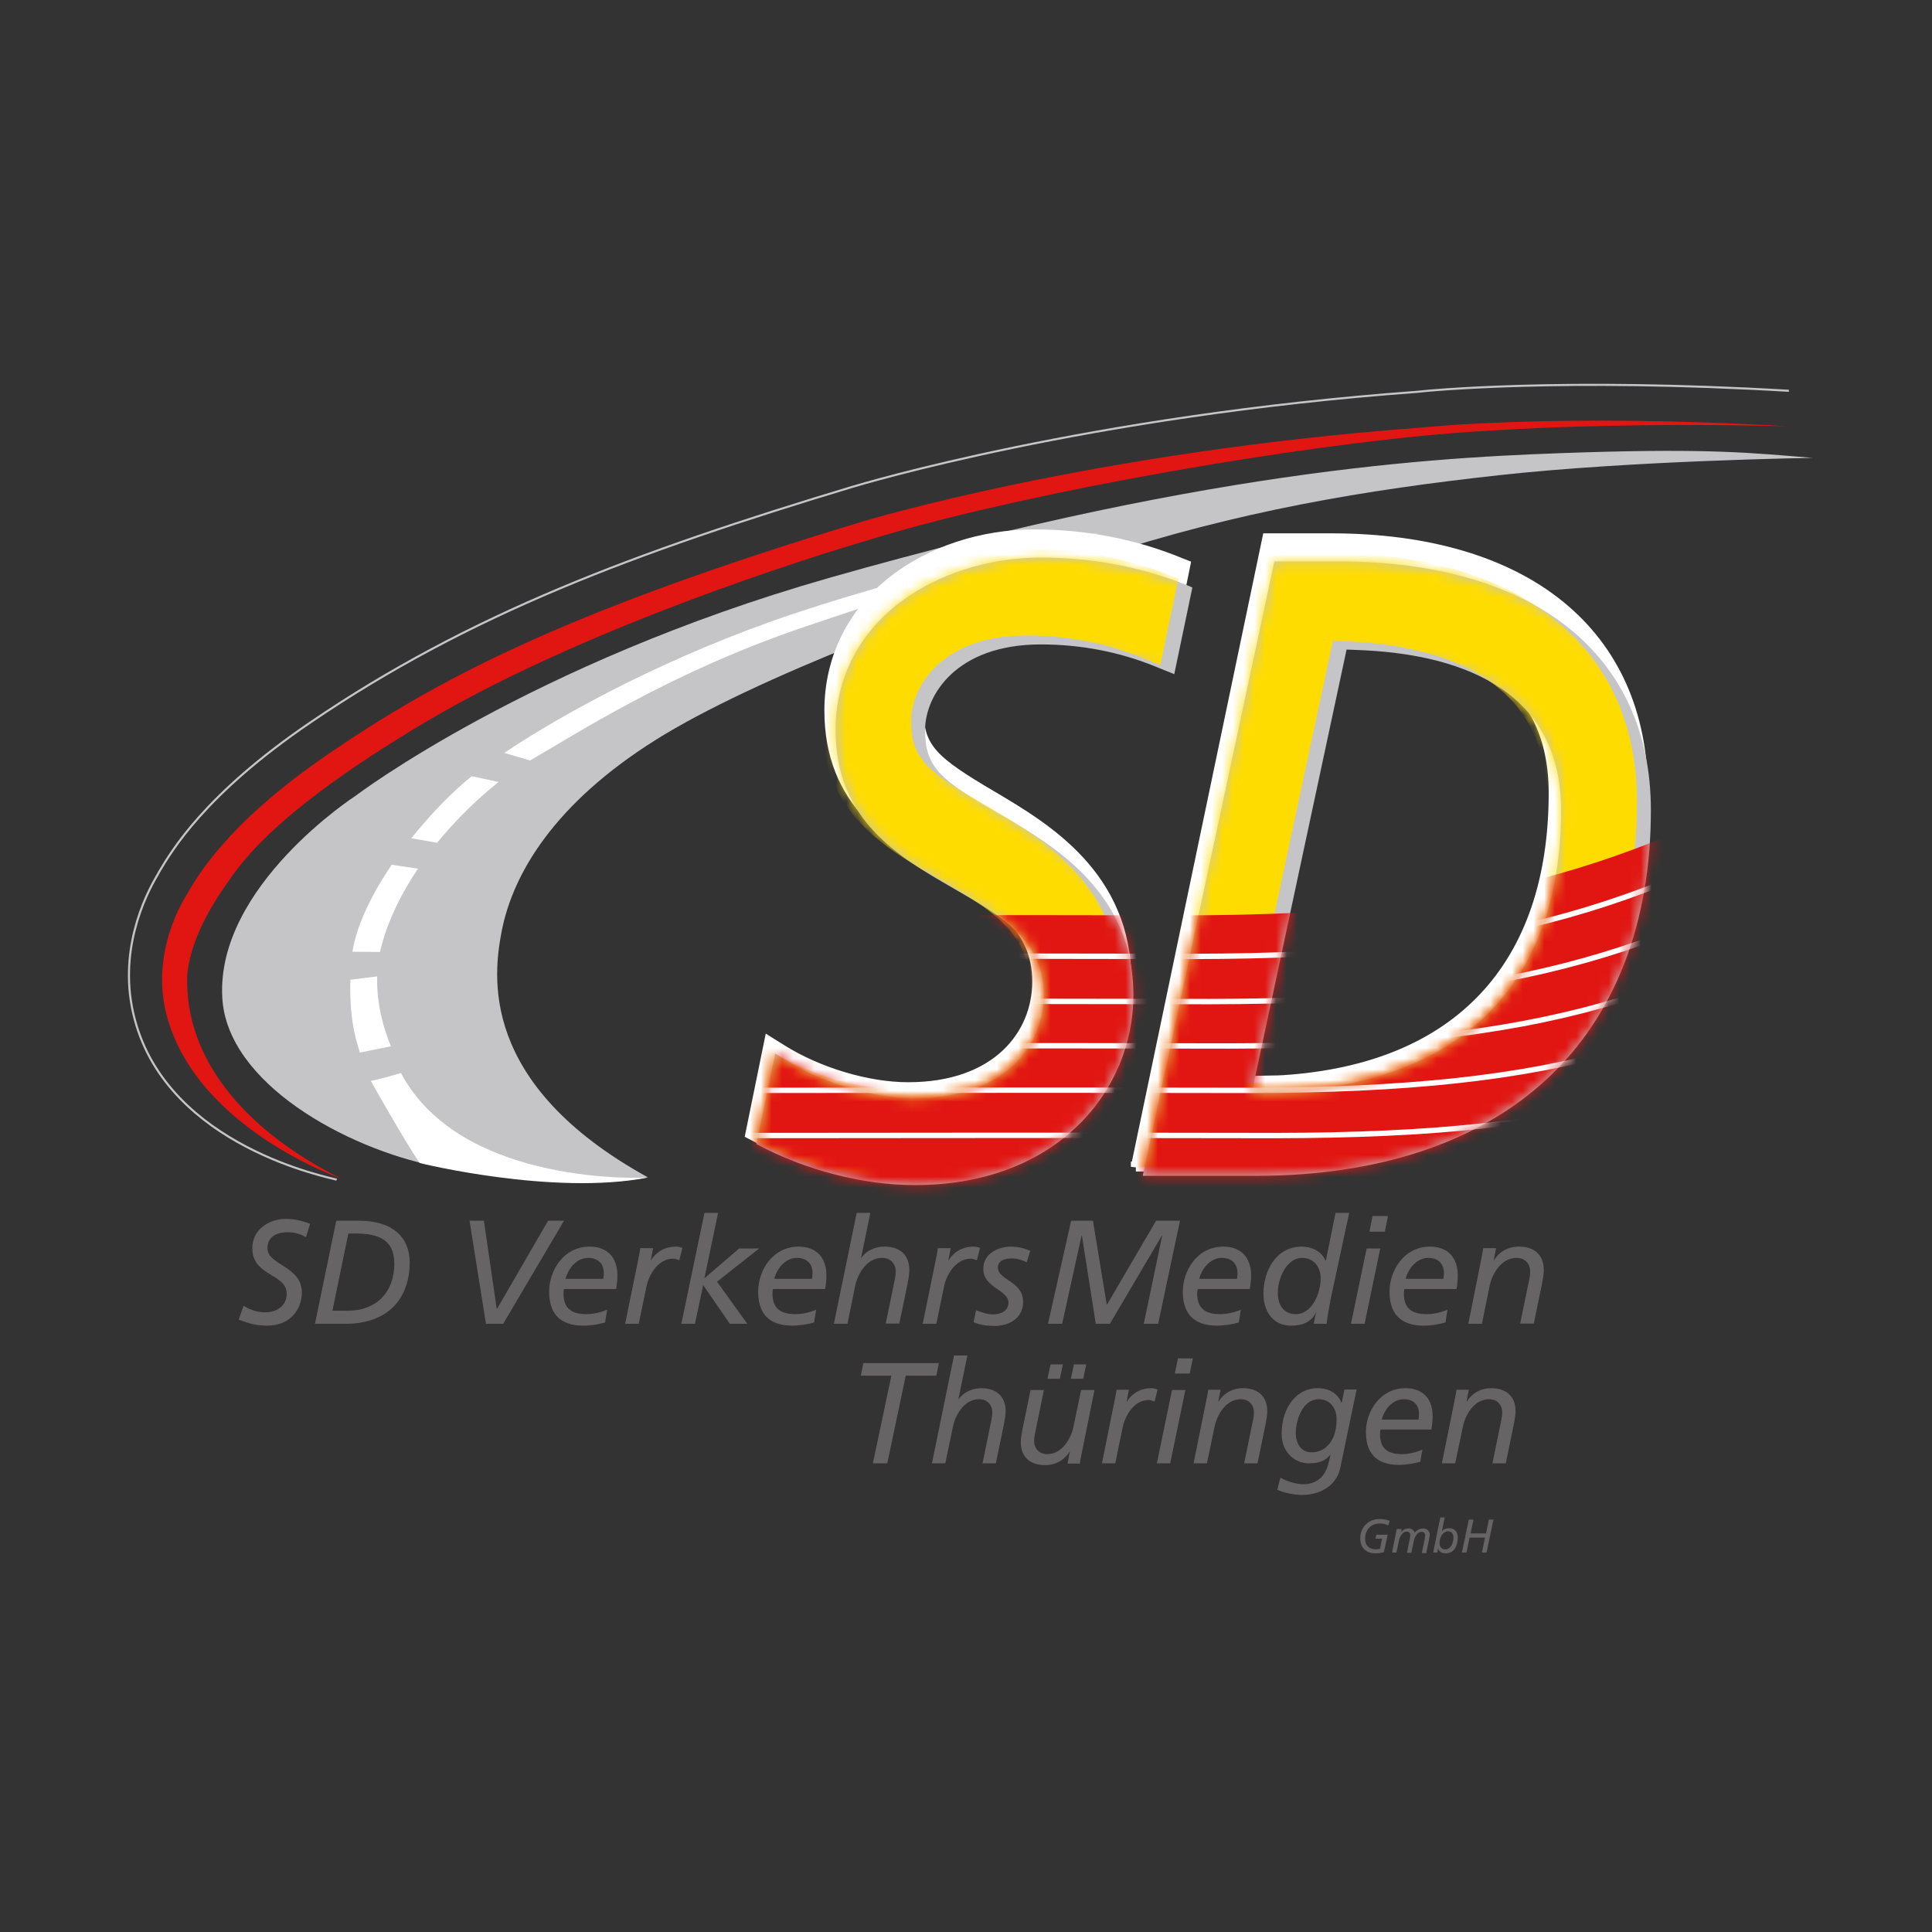 <?xml version="1.0" encoding="UTF-8"?>
<svg width="180px" height="180px" viewBox="0 0 180 180" version="1.1" xmlns="http://www.w3.org/2000/svg" xmlns:xlink="http://www.w3.org/1999/xlink">
    <rect x="0" y="0" width="180" height="180" fill="#333333" stroke="none"/>
    <title>SD Verkehrswerbung in Thüringen</title>
    <defs>
        <path d="M14.848,59.276 C10.026,59.276 4.675,57.891 0.142,55.48 L0.094,55.456 L1.854,47.029 L2.987,47.721 C6.386,49.822 11.039,51.183 14.824,51.183 C23.141,51.183 26.878,46.361 26.878,41.562 C26.878,36.477 22.972,34.233 18.416,31.607 C13.281,28.647 7.471,25.281 7.471,16.854 C7.471,12.151 9.592,7.926 13.474,4.989 C16.969,2.34 21.743,0.812 26.588,0.812 C31.41,0.812 36.062,1.695 40.402,3.462 L40.715,3.605 L39.028,11.674 L37.195,10.934 C33.893,9.597 30.325,8.905 26.588,8.905 C18.681,8.905 15.812,13.679 15.812,16.878 C15.812,20.34 17.21,21.533 22.707,24.684 C27.697,27.573 35.219,31.918 35.219,41.586 C35.219,50.371 28.228,59.276 14.848,59.276 M36.087,58.44 L48.357,1.17 L54.312,1.17 C72.537,1.17 83.434,9.836 83.434,24.35 C83.434,34.854 80.083,43.52 73.742,49.393 C67.378,55.313 58,58.416 46.597,58.416 L36.087,58.416 L36.087,58.44 Z M46.26,50.61 L47.972,50.586 C48.43,50.586 48.863,50.562 49.297,50.562 L49.852,50.538 C66.124,49.488 75.068,40.178 75.068,24.35 C75.068,12.629 64.847,9.764 56.24,9.43 L55.083,9.382 L46.26,50.61 Z" id="path-1"></path>
    </defs>
    <g id="SD-Verkehrswerbung-in-Thüringen" stroke="none" stroke-width="1" fill="none" fill-rule="evenodd">
        <g id="SD-Th" transform="translate(12, 35)">
            <g id="Group">
                <path d="M135.565,7.146 C123.68,7.537 102.173,8.293 65.172,18.863 C37.337,26.82 21.122,39.147 21.122,39.147 C21.122,39.147 8.131,47.544 8.709,57.943 C9.142,65.949 20.28,71.978 28.508,73.638 C38.805,75.737 45.541,75.249 48.356,74.688 C32.55,65.974 33.969,55.795 34.739,51.767 C35.798,46.324 39.719,39.831 49.029,33.972 C58.34,28.114 76.479,21.401 89.951,17.008 C103.424,12.589 115.26,10.637 127.698,9.27 C140.136,7.903 156.88,7.659 156.88,7.659 C151.226,7.195 147.425,6.78 135.565,7.146" id="Path" fill="#C5C5C8" fill-rule="nonzero"></path>
                <path d="M48.332,74.712 C48.332,74.712 31.034,75.664 25.357,64.973 C23.48,65.534 22.542,65.705 22.542,65.705 C22.542,65.705 25.693,71.295 27.089,73.345 C27.089,73.37 39.575,76.421 48.332,74.712" id="Path" fill="#FFFFFF" fill-rule="nonzero"></path>
                <path d="M24.49,45.567 L26.944,45.933 C25.477,48.106 24.274,50.473 23.6,52.914 C23.528,53.183 23.456,53.427 23.408,53.695 L20.834,53.671 C21.243,51.132 22.662,48.276 24.49,45.567 M21.507,63.069 L21.507,63.02 C21.435,62.532 20.521,60.628 20.641,56.283 L23.143,55.966 C23.071,58.358 23.648,60.603 24.418,62.483 L21.507,63.069 Z M28.725,43.517 L26.319,43.102 C28.171,40.783 30.192,38.732 31.948,37.317 L34.45,37.854 C32.622,39.318 30.577,41.246 28.725,43.517 M62.742,23.476 C50.328,27.699 41.523,33.484 37.385,35.852 L34.98,35.144 C40.561,31.409 50.425,26.015 62.141,22.109 C75.156,17.789 90.36,14.64 90.36,14.64 C90.36,14.64 75.228,19.229 62.742,23.476" id="Shape" fill="#FFFFFF" fill-rule="nonzero"></path>
                <path d="M19.799,74.81 C19.799,74.81 6.351,70.172 3.536,59.627 C2.333,55.111 3.849,50.913 5.34,48.447 C6.231,46.958 8.877,41.857 18.741,35.144 C28.628,28.407 40.465,21.987 68.444,13.566 C68.444,13.566 89.807,7.073 120.553,4.827 C120.553,4.827 133.135,3.46 154.787,4.73 C154.787,4.73 136.263,4.095 120.481,5.608 C104.699,7.146 81.483,11.393 68.901,15.323 C68.901,15.323 44.242,22.378 27.45,32.386 C12.798,41.124 10.152,45.909 8.925,47.617 C8.011,48.911 5.485,52.792 5.437,56.258 C5.365,65.144 12.871,71.392 19.799,74.81" id="Path" fill="#E11613" fill-rule="nonzero"></path>
                <path d="M154.667,1.41 C133.496,0.165 121.034,1.385 120.024,1.507 C89.374,3.753 68.275,10.1 67.385,10.368 C47.201,16.446 31.708,22.231 16.912,32.313 C7.073,39.001 3.993,44.273 2.814,46.25 L2.67,46.519 C1.491,48.496 -1.107,53.769 0.553,59.969 C3.705,71.856 18.765,74.712 19.366,74.907" id="Path" stroke="#C5C5C8" stroke-width="0.195"></path>
                <path d="M72.63,74.566 C67.818,74.566 62.478,73.15 57.955,70.685 L57.907,70.66 L59.663,62.044 L60.794,62.751 C64.186,64.9 68.829,66.291 72.606,66.291 C80.906,66.291 84.635,61.36 84.635,56.454 C84.635,51.254 80.737,48.96 76.19,46.275 C71.066,43.248 65.268,39.806 65.268,31.19 C65.268,26.381 67.385,22.06 71.259,19.058 C74.747,16.349 79.51,14.786 84.346,14.786 C89.158,14.786 93.801,15.69 98.131,17.496 L98.444,17.618 L96.76,25.868 L94.931,25.112 C91.636,23.745 88.075,23.037 84.346,23.037 C76.455,23.037 73.592,27.919 73.592,31.19 C73.592,34.729 74.988,35.95 80.473,39.172 C85.453,42.125 92.959,46.568 92.959,56.454 C92.959,65.461 85.982,74.566 72.63,74.566 Z M93.825,73.711 L106.07,15.152 L112.012,15.152 C130.2,15.152 141.074,24.013 141.074,38.854 C141.074,49.595 137.73,58.455 131.403,64.46 C125.052,70.514 115.693,73.687 104.314,73.687 L93.825,73.687 L93.825,73.711 Z M104.001,65.705 L105.709,65.681 C106.166,65.681 106.599,65.656 107.032,65.656 L107.586,65.632 C123.825,64.558 132.75,55.038 132.75,38.854 C132.75,26.869 122.55,23.94 113.961,23.598 L112.806,23.549 L104.001,65.705 Z" id="Shape" stroke="#FFFFFF" stroke-width="0.925"></path>
                <path d="M72.63,74.566 C67.818,74.566 62.478,73.15 57.955,70.685 L57.907,70.66 L59.663,62.044 L60.794,62.751 C64.186,64.9 68.829,66.291 72.606,66.291 C80.906,66.291 84.635,61.36 84.635,56.454 C84.635,51.254 80.737,48.96 76.19,46.275 C71.066,43.248 65.268,39.806 65.268,31.19 C65.268,26.381 67.385,22.06 71.259,19.058 C74.747,16.349 79.51,14.786 84.346,14.786 C89.158,14.786 93.801,15.69 98.131,17.496 L98.444,17.618 L96.76,25.868 L94.931,25.112 C91.636,23.745 88.075,23.037 84.346,23.037 C76.455,23.037 73.592,27.919 73.592,31.19 C73.592,34.729 74.988,35.95 80.473,39.172 C85.453,42.125 92.959,46.568 92.959,56.454 C92.959,65.461 85.982,74.566 72.63,74.566 M93.825,73.711 L106.07,15.152 L112.012,15.152 C130.2,15.152 141.074,24.013 141.074,38.854 C141.074,49.595 137.73,58.455 131.403,64.46 C125.052,70.514 115.693,73.687 104.314,73.687 L93.825,73.687 L93.825,73.711 Z M104.001,65.705 L105.709,65.681 C106.166,65.681 106.599,65.656 107.032,65.656 L107.586,65.632 C123.825,64.558 132.75,55.038 132.75,38.854 C132.75,26.869 122.55,23.94 113.961,23.598 L112.806,23.549 L104.001,65.705 Z" id="Shape" fill="#FFFFFF" fill-rule="nonzero"></path>
            </g>
            <g id="Group" transform="translate(10, 78)" fill="#676466" fill-rule="nonzero">
                <path d="M10.454,1.926 L11.243,1.926 C13.994,1.926 14.736,3.096 14.736,4.754 C14.736,7.363 13.085,9.118 10.406,9.118 L8.971,9.118 L10.454,1.926 Z M7.344,10.338 L10.167,10.338 C14.114,10.338 16.171,8.021 16.171,4.608 C16.171,2.438 14.76,0.731 11.435,0.731 L9.329,0.731 L7.344,10.338 Z M6.889,1.024 C6.172,0.731 5.406,0.561 4.617,0.561 C3.062,0.561 1.507,1.56 1.507,3.291 C1.507,5.949 4.713,5.608 4.713,7.558 C4.713,8.363 4.115,9.265 2.679,9.265 C2.009,9.265 1.244,9.021 0.694,8.655 L0.239,9.947 C1.005,10.24 1.77,10.508 2.871,10.508 C5.143,10.508 6.124,8.875 6.124,7.436 C6.124,4.925 2.918,4.901 2.918,3.291 C2.918,2.146 3.899,1.804 4.784,1.804 C5.502,1.804 6.052,1.999 6.507,2.267 L6.889,1.024 Z" id="Shape"></path>
                <polygon id="Path" points="30.548 0.731 29.065 0.731 24.304 8.948 24.28 8.948 23.084 0.731 21.745 0.731 23.276 10.338 24.878 10.338"></polygon>
                <path d="M34.567,9.021 C33.945,9.289 33.251,9.435 32.629,9.435 C31.409,9.435 30.5,9.021 30.5,7.534 C30.5,7.387 30.524,7.241 30.548,7.095 L35.404,7.095 C35.476,6.68 35.524,6.29 35.524,5.827 C35.524,4.169 34.591,3.145 32.94,3.145 C30.5,3.145 29.16,5.388 29.16,7.339 C29.16,9.826 30.667,10.508 32.342,10.508 C33.036,10.508 33.729,10.386 34.375,10.216 L34.567,9.021 Z M30.691,6.144 C30.955,5.12 31.768,4.194 32.796,4.194 C33.753,4.194 34.256,4.779 34.256,5.608 C34.256,5.778 34.232,5.949 34.208,6.144 L30.691,6.144 Z" id="Shape"></path>
                <path d="M36.241,10.338 L37.509,10.338 L38.227,6.875 C38.394,5.998 39.184,4.267 40.738,4.267 C40.834,4.267 41.025,4.315 41.289,4.413 L41.576,3.267 C41.336,3.17 41.121,3.145 41.002,3.145 C39.805,3.145 39.064,3.755 38.657,4.413 L38.633,4.413 L38.849,3.291 L37.653,3.291 C37.605,3.706 37.509,4.072 37.461,4.364 L36.241,10.338 Z" id="Path"></path>
                <polygon id="Path" points="41.48 10.338 42.748 10.338 43.513 6.729 46.001 10.338 47.628 10.338 44.805 6.412 48.728 3.316 46.862 3.316 43.657 6.071 43.633 6.071 44.901 0 43.633 0"></polygon>
                <path d="M54.039,9.021 C53.417,9.289 52.723,9.435 52.101,9.435 C50.881,9.435 49.972,9.021 49.972,7.534 C49.972,7.387 49.996,7.241 50.02,7.095 L54.876,7.095 C54.948,6.68 54.996,6.29 54.996,5.827 C54.996,4.169 54.063,3.145 52.412,3.145 C49.972,3.145 48.633,5.388 48.633,7.339 C48.633,9.826 50.14,10.508 51.814,10.508 C52.508,10.508 53.202,10.386 53.847,10.216 L54.039,9.021 Z M50.14,6.144 C50.403,5.12 51.216,4.194 52.245,4.194 C53.202,4.194 53.704,4.779 53.704,5.608 C53.704,5.778 53.68,5.949 53.656,6.144 L50.14,6.144 Z" id="Shape"></path>
                <path d="M63.966,10.338 L65.234,10.338 L65.952,6.875 C66.119,5.998 66.909,4.267 68.464,4.267 C68.559,4.267 68.751,4.315 69.014,4.413 L69.301,3.267 C69.062,3.17 68.846,3.145 68.727,3.145 C67.531,3.145 66.789,3.755 66.382,4.413 L66.358,4.413 L66.574,3.291 L65.378,3.291 C65.33,3.706 65.234,4.072 65.186,4.364 L63.966,10.338 Z M55.689,10.338 L56.957,10.338 L57.675,6.802 C57.842,5.925 58.632,4.194 60.187,4.194 C60.976,4.194 61.455,4.754 61.455,5.461 C61.455,5.608 61.431,5.876 61.383,6.12 L60.522,10.313 L61.789,10.313 L62.555,6.607 C62.627,6.217 62.722,5.73 62.722,5.339 C62.722,3.852 61.765,3.145 60.426,3.145 C59.565,3.145 58.727,3.486 58.249,4.194 L58.225,4.194 L59.086,0 L57.818,0 L55.689,10.338 Z" id="Shape"></path>
                <path d="M73.989,3.535 C73.415,3.291 72.793,3.145 72.195,3.145 C71.071,3.145 69.612,3.73 69.612,5.218 C69.612,6.997 71.956,7.168 71.956,8.363 C71.956,9.167 71.191,9.46 70.521,9.46 C69.971,9.46 69.444,9.265 68.942,9.07 L68.703,10.191 C69.205,10.362 69.612,10.533 70.712,10.533 C71.789,10.533 73.32,9.972 73.32,8.29 C73.32,6.339 70.975,6.29 70.975,5.096 C70.975,4.389 71.717,4.242 72.267,4.242 C72.745,4.242 73.296,4.413 73.655,4.608 L73.989,3.535 Z" id="Path"></path>
                <polygon id="Path" points="75.64 10.338 76.956 10.338 78.774 2.097 78.798 2.097 80.089 10.338 81.405 10.338 86.261 2.097 86.285 2.097 84.563 10.338 85.902 10.338 87.936 0.731 85.711 0.731 81.118 8.582 79.826 0.731 77.793 0.731"></polygon>
                <path d="M97.05,7.461 C97.05,6.144 97.839,4.194 99.322,4.194 C100.423,4.194 101.045,5.071 101.045,6.095 C101.045,7.412 100.303,9.435 98.724,9.435 C97.576,9.435 97.05,8.558 97.05,7.461 M103.7,0 L102.432,0 L101.523,4.462 L101.499,4.462 C101.116,3.56 100.207,3.145 99.275,3.145 C96.93,3.145 95.71,5.339 95.71,7.558 C95.71,9.143 96.595,10.508 98.27,10.508 C99.298,10.508 100.16,10.216 100.614,9.265 L100.638,9.265 C100.518,9.63 100.471,9.996 100.399,10.338 L101.595,10.338 C101.691,9.557 101.834,8.802 101.978,8.021 L103.7,0 Z M93.605,9.021 C92.983,9.289 92.289,9.435 91.667,9.435 C90.447,9.435 89.538,9.021 89.538,7.534 C89.538,7.387 89.562,7.241 89.586,7.095 L94.442,7.095 C94.514,6.68 94.562,6.29 94.562,5.827 C94.562,4.169 93.629,3.145 91.978,3.145 C89.538,3.145 88.199,5.388 88.199,7.339 C88.199,9.826 89.706,10.508 91.38,10.508 C92.074,10.508 92.768,10.386 93.414,10.216 L93.605,9.021 Z M89.73,6.144 C89.993,5.12 90.806,4.194 91.835,4.194 C92.792,4.194 93.294,4.779 93.294,5.608 C93.294,5.778 93.27,5.949 93.246,6.144 L89.73,6.144 Z" id="Shape"></path>
                <path d="M107.312,0.293 L105.877,0.293 L105.59,1.755 L107.025,1.755 L107.312,0.293 Z M103.867,10.338 L105.135,10.338 L106.595,3.316 L105.327,3.316 L103.867,10.338 Z" id="Shape"></path>
                <path d="M114.8,10.338 L116.067,10.338 L116.785,6.802 C116.953,5.925 117.742,4.194 119.297,4.194 C120.086,4.194 120.565,4.754 120.565,5.461 C120.565,5.608 120.541,5.9 120.493,6.12 L119.632,10.313 L120.9,10.313 L121.665,6.607 C121.737,6.217 121.833,5.73 121.833,5.339 C121.833,3.852 120.876,3.145 119.536,3.145 C118.34,3.145 117.598,3.755 117.192,4.413 L117.168,4.413 L117.383,3.291 L116.187,3.291 C116.139,3.706 116.044,4.072 115.996,4.364 L114.8,10.338 Z M112.862,9.021 C112.24,9.289 111.546,9.435 110.924,9.435 C109.704,9.435 108.795,9.021 108.795,7.534 C108.795,7.387 108.819,7.241 108.843,7.095 L113.699,7.095 C113.771,6.68 113.819,6.29 113.819,5.827 C113.819,4.169 112.886,3.145 111.235,3.145 C108.795,3.145 107.456,5.388 107.456,7.339 C107.456,9.826 108.963,10.508 110.637,10.508 C111.331,10.508 112.025,10.386 112.671,10.216 L112.862,9.021 Z M108.963,6.144 C109.226,5.12 110.039,4.194 111.068,4.194 C112.025,4.194 112.527,4.779 112.527,5.608 C112.527,5.778 112.503,5.949 112.479,6.144 L108.963,6.144 Z" id="Shape"></path>
                <path d="M112.336,23.333 L113.58,23.333 L114.297,19.895 C114.465,19.042 115.23,17.359 116.737,17.359 C117.503,17.359 117.957,17.896 117.957,18.603 C117.957,18.749 117.933,19.017 117.885,19.237 L117.048,23.333 L118.292,23.333 L119.034,19.724 C119.105,19.334 119.201,18.871 119.201,18.481 C119.201,17.042 118.268,16.335 116.953,16.335 C115.78,16.335 115.063,16.945 114.656,17.579 L114.632,17.579 L114.847,16.482 L113.699,16.482 C113.651,16.896 113.556,17.237 113.508,17.53 L112.336,23.333 Z M110.518,22.065 C109.92,22.309 109.25,22.479 108.628,22.479 C107.432,22.479 106.571,22.065 106.571,20.626 C106.571,20.48 106.595,20.334 106.618,20.187 L111.355,20.187 C111.427,19.797 111.475,19.407 111.475,18.944 C111.475,17.31 110.565,16.335 108.939,16.335 C106.571,16.335 105.255,18.53 105.255,20.407 C105.255,22.821 106.714,23.479 108.341,23.479 C109.011,23.479 109.68,23.357 110.326,23.186 L110.518,22.065 Z M106.738,19.261 C107.001,18.261 107.767,17.359 108.795,17.359 C109.728,17.359 110.207,17.944 110.207,18.749 C110.207,18.92 110.183,19.066 110.159,19.261 L106.738,19.261 Z M98.724,20.529 C98.724,19.212 99.418,17.359 100.853,17.359 C101.93,17.359 102.528,18.213 102.528,19.212 C102.528,21.455 101.308,22.309 100.231,22.309 C99.179,22.333 98.724,21.431 98.724,20.529 M103.245,16.506 L103.006,17.701 L102.982,17.701 C102.6,16.725 101.691,16.335 100.782,16.335 C98.844,16.311 97.409,18.066 97.409,20.602 C97.409,22.382 98.724,23.333 99.92,23.333 C100.997,23.333 101.523,23.04 101.93,22.552 L101.954,22.552 L101.786,23.284 C101.547,24.332 100.853,25.283 99.442,25.283 C98.724,25.283 97.911,25.015 97.289,24.674 L97.002,25.795 C97.744,26.161 98.844,26.283 99.251,26.283 C101.308,26.283 102.576,25.161 102.863,23.796 L104.394,16.457 L103.245,16.457 L103.245,16.506 Z M89.204,23.333 L90.447,23.333 L91.165,19.895 C91.333,19.042 92.098,17.359 93.605,17.359 C94.371,17.359 94.825,17.896 94.825,18.603 C94.825,18.749 94.801,19.017 94.753,19.237 L93.916,23.333 L95.16,23.333 L95.902,19.724 C95.973,19.334 96.069,18.871 96.069,18.481 C96.069,17.042 95.136,16.335 93.82,16.335 C92.648,16.335 91.931,16.945 91.524,17.579 L91.5,17.579 L91.715,16.482 L90.567,16.482 C90.519,16.896 90.424,17.237 90.376,17.53 L89.204,23.333 Z M89.132,13.556 L87.744,13.556 L87.457,14.97 L88.845,14.97 L89.132,13.556 Z M85.783,23.333 L87.027,23.333 L88.438,16.506 L87.194,16.506 L85.783,23.333 Z M80.664,23.333 L81.907,23.333 L82.601,19.968 C82.769,19.115 83.534,17.432 85.041,17.432 C85.137,17.432 85.328,17.481 85.567,17.579 L85.855,16.457 C85.615,16.36 85.4,16.335 85.28,16.335 C84.108,16.335 83.391,16.945 82.984,17.579 L82.96,17.579 L83.175,16.482 L82.027,16.482 C81.979,16.896 81.884,17.237 81.836,17.53 L80.664,23.333 Z M76.74,15.458 L77.027,14.117 L75.879,14.117 L75.592,15.458 L76.74,15.458 Z M78.917,15.458 L79.204,14.117 L78.056,14.117 L77.769,15.458 L78.917,15.458 Z M79.97,16.506 L78.726,16.506 L78.008,19.944 C77.841,20.797 77.075,22.479 75.568,22.479 C74.803,22.479 74.348,21.943 74.348,21.236 C74.348,21.09 74.372,20.821 74.42,20.602 L75.257,16.506 L74.013,16.506 L73.272,20.114 C73.2,20.504 73.104,20.968 73.104,21.358 C73.104,22.796 74.037,23.503 75.353,23.503 C76.525,23.503 77.243,22.894 77.649,22.26 L77.673,22.26 L77.458,23.357 L78.606,23.357 C78.654,22.967 78.75,22.601 78.798,22.309 L79.97,16.506 Z M64.827,23.333 L66.071,23.333 L66.789,19.895 C66.956,19.042 67.722,17.359 69.229,17.359 C69.995,17.359 70.449,17.896 70.449,18.603 C70.449,18.749 70.425,19.017 70.377,19.237 L69.54,23.333 L70.784,23.333 L71.525,19.724 C71.597,19.334 71.693,18.871 71.693,18.481 C71.693,17.042 70.76,16.335 69.444,16.335 C68.607,16.335 67.794,16.677 67.315,17.359 L67.291,17.359 L68.129,13.288 L66.885,13.288 L64.827,23.333 Z M65.473,13.995 L58.44,13.995 L58.201,15.165 L61.048,15.165 L59.325,23.333 L60.665,23.333 L62.387,15.165 L65.234,15.165 L65.473,13.995 Z" id="Shape"></path>
                <path d="M114.202,31.646 L114.632,31.646 L114.919,30.257 L116.355,30.257 L116.067,31.646 L116.498,31.646 L117.144,28.574 L116.713,28.574 L116.45,29.867 L115.015,29.867 L115.278,28.574 L114.847,28.574 L114.202,31.646 Z M111.522,31.646 L111.905,31.646 L111.977,31.281 L111.977,31.281 C112.096,31.525 112.24,31.72 112.718,31.72 C113.46,31.72 113.819,31.037 113.819,30.232 C113.819,29.745 113.532,29.379 113.029,29.379 C112.718,29.379 112.479,29.477 112.336,29.672 L112.336,29.672 L112.599,28.379 L112.192,28.379 L111.522,31.646 Z M112.12,30.769 C112.12,30.208 112.431,29.672 112.91,29.672 C113.197,29.672 113.412,29.842 113.412,30.232 C113.412,30.793 113.149,31.354 112.671,31.354 C112.312,31.378 112.12,31.086 112.12,30.769 M107.695,31.646 L108.102,31.646 L108.341,30.525 C108.413,30.184 108.652,29.696 109.058,29.696 C109.274,29.696 109.393,29.842 109.393,30.037 L109.369,30.257 L109.082,31.671 L109.489,31.671 L109.728,30.549 C109.8,30.208 110.039,29.72 110.446,29.72 C110.661,29.72 110.781,29.867 110.781,30.062 L110.757,30.281 L110.47,31.695 L110.876,31.695 L111.14,30.452 C111.164,30.281 111.211,30.11 111.211,29.989 C111.211,29.647 110.948,29.403 110.589,29.403 C110.255,29.403 110.015,29.55 109.8,29.794 C109.728,29.525 109.465,29.403 109.226,29.403 C108.939,29.403 108.676,29.525 108.532,29.769 L108.532,29.769 L108.58,29.452 L108.125,29.452 L108.078,29.696 L107.695,31.646 Z M107.48,28.696 C107.264,28.623 107.001,28.526 106.547,28.526 C105.255,28.526 104.729,29.55 104.729,30.306 C104.729,31.281 105.351,31.72 106.14,31.72 C106.499,31.72 106.714,31.671 106.929,31.622 L107.288,29.989 L106.236,29.989 L106.14,30.354 L106.762,30.354 L106.571,31.305 L106.212,31.354 C105.614,31.354 105.183,31.037 105.183,30.354 C105.183,29.623 105.638,28.94 106.547,28.94 C106.882,28.94 107.145,29.013 107.336,29.111 L107.48,28.696 Z" id="Shape"></path>
            </g>
            <g id="Path-+-Path-+-Path-+-Path-+-Path-+-Path-Mask" transform="translate(58, 16)">
                <g id="Shape-+-Path-+-Path-+-Path-+-Path-+-Path-+-Path-Mask" transform="translate(0.375, 0.135)">
                    <mask id="mask-2" fill="white">
                        <use xlink:href="#path-1"></use>
                    </mask>
                    <use id="Mask" fill="#C5C5C8" fill-rule="nonzero" xlink:href="#path-1"></use>
                    <path d="M13.546,58.464 C8.725,58.464 3.373,57.08 -1.159,54.668 L-1.208,54.645 L0.552,46.218 L1.685,46.91 C5.084,49.011 9.737,50.371 13.522,50.371 C21.839,50.371 25.576,45.549 25.576,40.751 C25.576,35.666 21.67,33.422 17.114,30.796 C11.979,27.836 6.169,24.469 6.169,16.042 C6.169,11.34 8.291,7.114 12.172,4.178 C15.668,1.528 20.441,0 25.286,0 C30.108,0 34.761,0.883 39.1,2.65 L39.413,2.769 L37.726,10.838 L35.894,10.098 C32.591,8.761 29.023,8.069 25.286,8.069 C17.379,8.069 14.51,12.844 14.51,16.042 C14.51,19.504 15.909,20.698 21.405,23.849 C26.395,26.737 33.917,31.082 33.917,40.751 C33.917,49.56 26.926,58.464 13.546,58.464 M34.785,57.629 L47.055,0.358 L53.01,0.358 C71.235,0.358 82.132,9.024 82.132,23.538 C82.132,34.042 78.781,42.708 72.441,48.581 C66.076,54.501 56.698,57.605 45.296,57.605 L34.785,57.605 L34.785,57.629 Z M44.982,49.798 L46.694,49.775 C47.152,49.775 47.586,49.751 48.02,49.751 L48.574,49.727 C64.847,48.676 73.791,39.366 73.791,23.538 C73.791,11.817 63.569,8.952 54.963,8.618 L53.806,8.57 L44.982,49.798 Z" id="Shape" fill="#FFDC00" fill-rule="nonzero" mask="url(#mask-2)"></path>
                    <path d="M105.424,16.588 C81.559,29.841 69.255,34.098 39.815,34.147 C15.902,34.098 15.902,34.147 -8.107,34.147 L-7.674,62.432 L121.91,62.432 L105.424,16.588 Z" id="Path" fill="#E11613" fill-rule="nonzero" mask="url(#mask-2)"></path>
                    <path d="M106.361,20.413 C82.497,33.666 70.192,37.923 40.752,37.971 C16.839,37.923 16.839,37.971 -7.169,37.971" id="Path" stroke="#FFFFFF" stroke-width="0.5" mask="url(#mask-2)"></path>
                    <path d="M107.947,24.622 C84.083,37.875 71.778,42.132 42.338,42.18 C18.425,42.132 13.547,42.18 -10.486,42.18" id="Path" stroke="#FFFFFF" stroke-width="0.5" mask="url(#mask-2)"></path>
                    <path d="M109.75,28.759 C85.885,42.012 73.581,46.269 44.14,46.317 C20.228,46.269 17.344,46.317 11.047,46.317" id="Path" stroke="#FFFFFF" stroke-width="0.5" mask="url(#mask-2)"></path>
                    <path d="M111.552,32.896 C87.688,46.149 75.383,50.406 45.943,50.454 C22.03,50.406 12.033,50.454 -12,50.454" id="Path" stroke="#FFFFFF" stroke-width="0.5" mask="url(#mask-2)"></path>
                    <path d="M114.1,37.105 C90.235,50.358 77.931,54.615 48.49,54.663 C24.578,54.615 13.619,54.663 -10.414,54.663" id="Path" stroke="#FFFFFF" stroke-width="0.5" mask="url(#mask-2)"></path>
                </g>
            </g>
        </g>
    </g>
</svg>